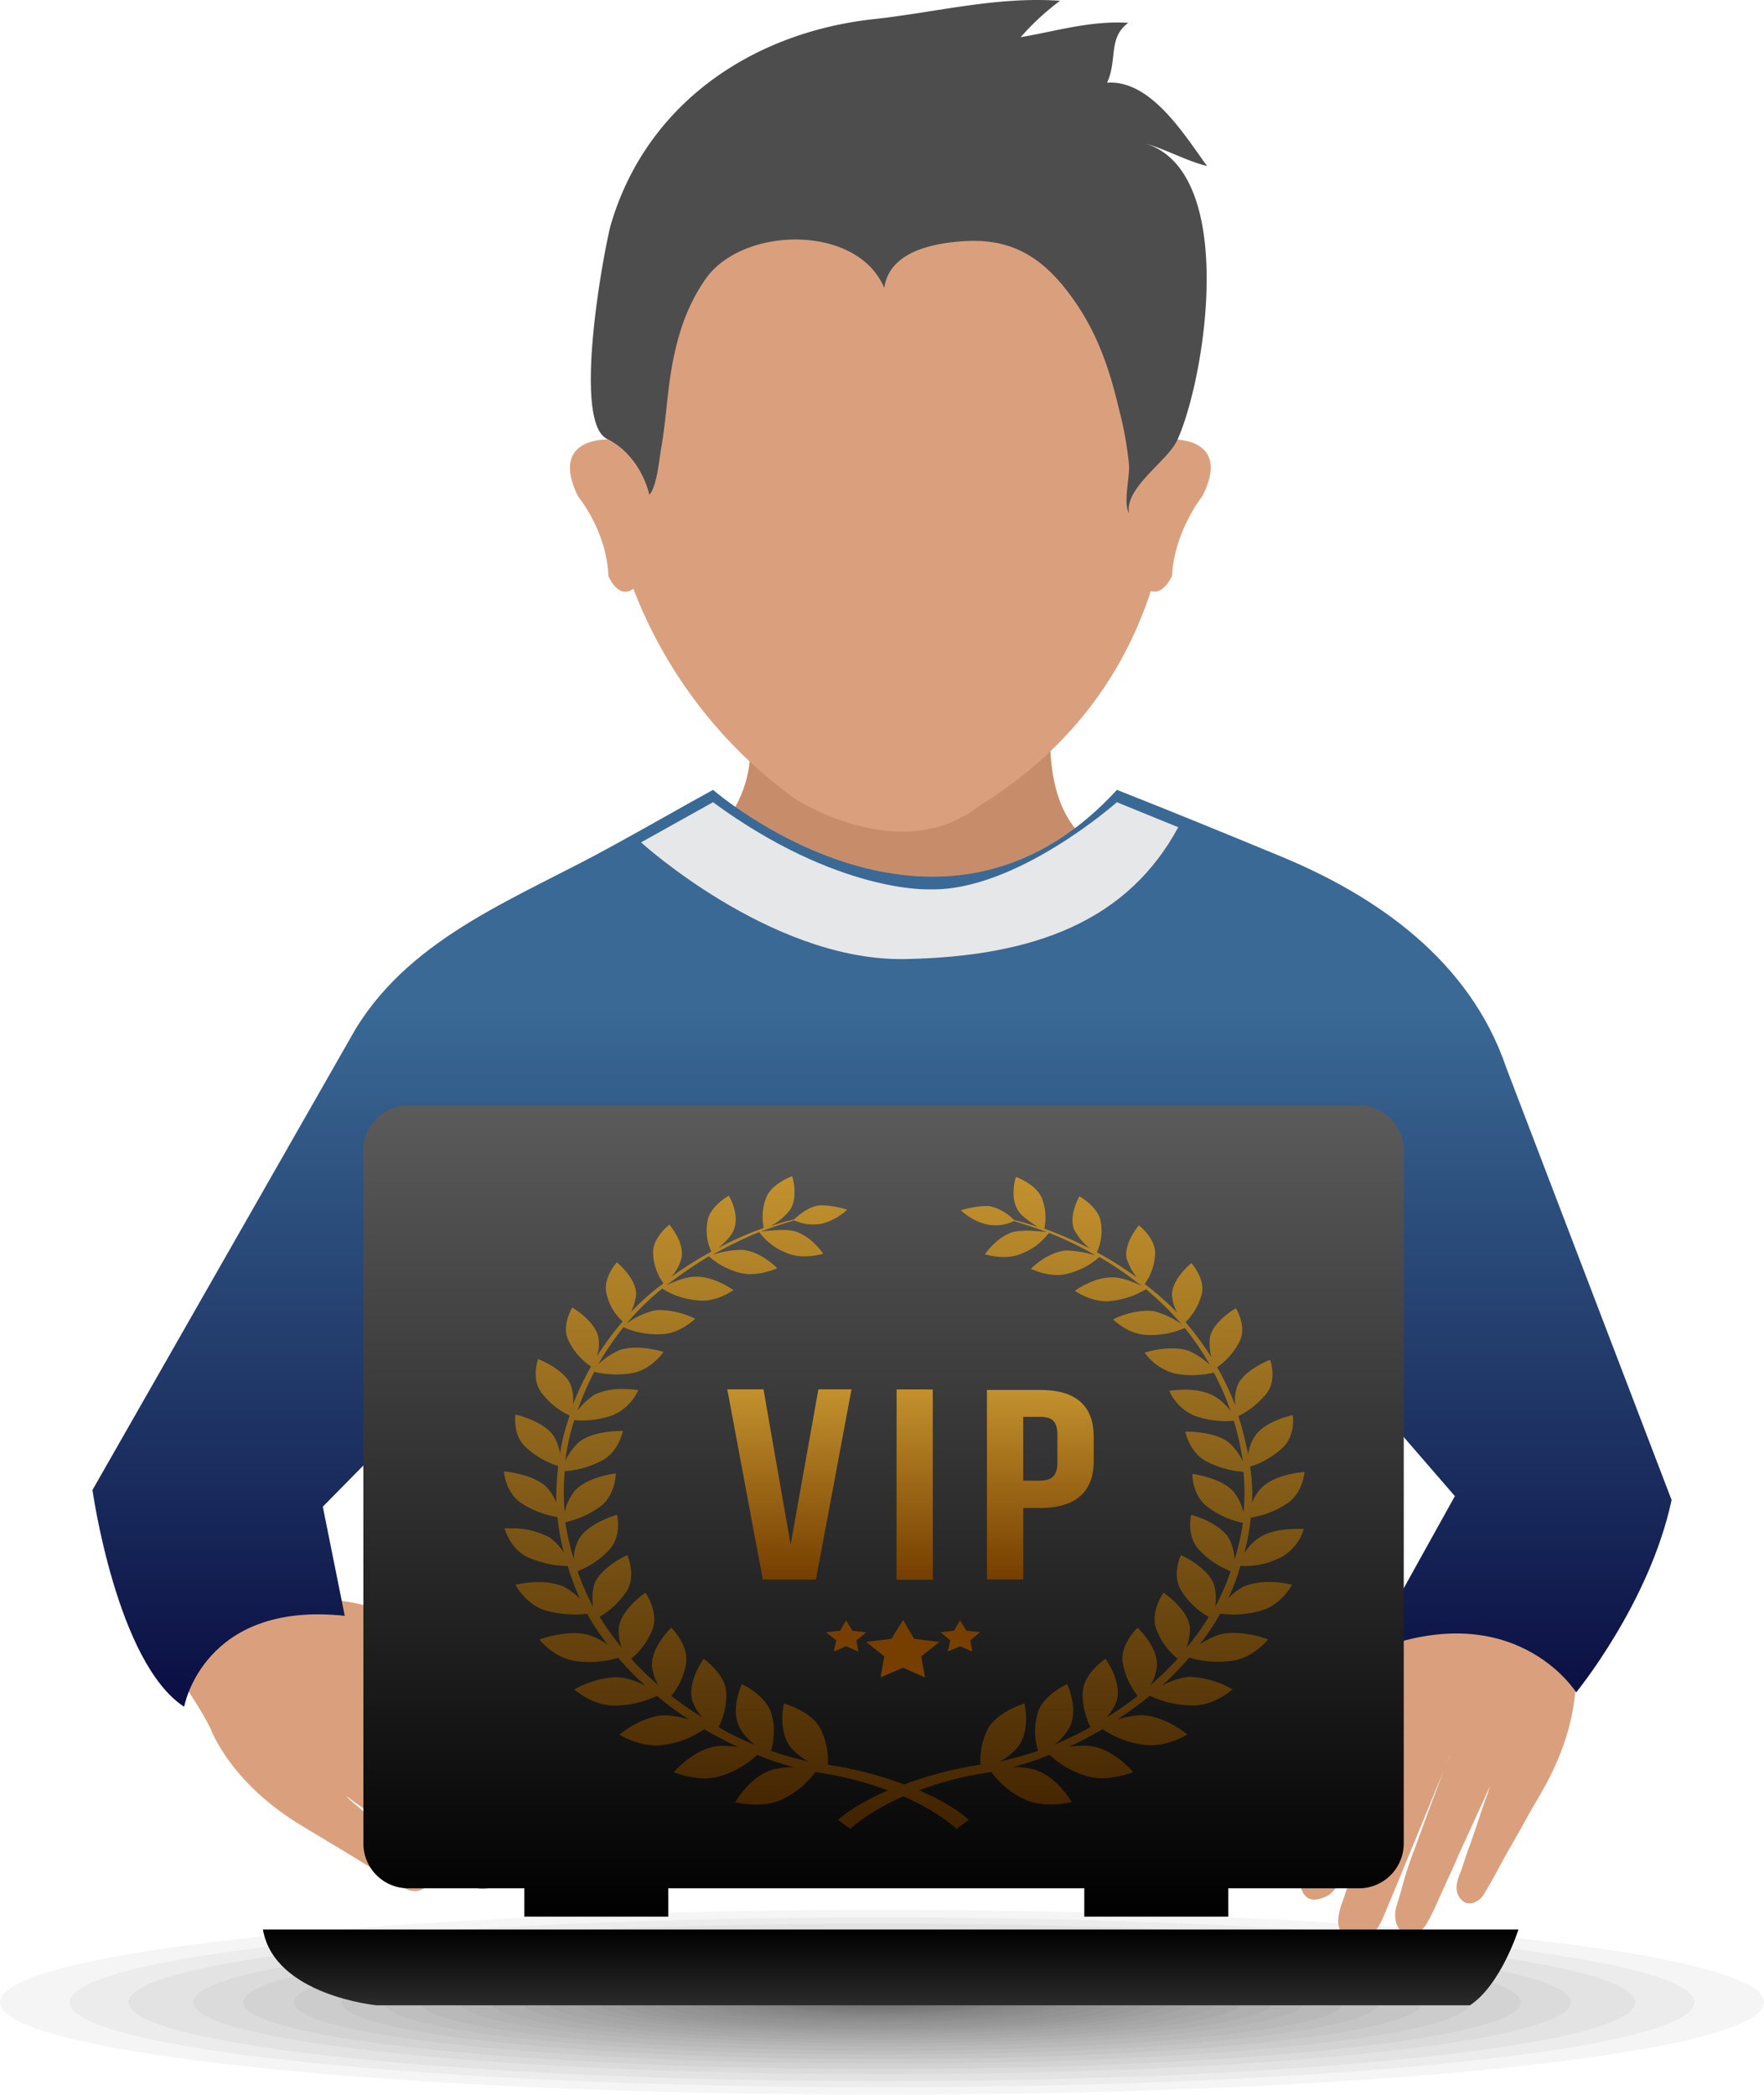 <svg xmlns="http://www.w3.org/2000/svg" width="369.764" height="439.083" viewBox="0 0 369.764 439.083">
    <defs>
        <style>
            .cls-1{fill:rgba(109,110,113,.07)}.cls-1,.cls-10,.cls-2,.cls-3,.cls-4,.cls-5,.cls-6,.cls-8,.cls-9{fill-rule:evenodd}.cls-2{fill:#daa07d}.cls-3{fill:#c78d6b}.cls-4{fill:url(#linear-gradient)}.cls-5{fill:#4d4d4d}.cls-6{fill:#e6e7e8}.cls-7{fill:url(#linear-gradient-2)}.cls-8{fill:url(#linear-gradient-3)}.cls-9{fill:#063}.cls-10{fill:url(#linear-gradient-4)}.cls-11{fill:url(#linear-gradient-5)}.cls-12{fill:#763f00}
        </style>
        <linearGradient id="linear-gradient" x1=".5" x2=".5" y1=".24" y2="1" gradientUnits="objectBoundingBox">
            <stop offset="0" stop-color="#3a6995"/>
            <stop offset="1" stop-color="#0a0d41"/>
        </linearGradient>
        <linearGradient id="linear-gradient-2" x1=".5" x2=".5" y2="1" gradientUnits="objectBoundingBox">
            <stop offset="0" stop-color="#5b5b5b"/>
            <stop offset="1"/>
        </linearGradient>
        <linearGradient id="linear-gradient-3" x1=".5" x2=".5" y2="1" gradientUnits="objectBoundingBox">
            <stop offset="0"/>
            <stop offset="1" stop-color="#2b2b2b"/>
            <stop offset="1" stop-color="#5b5b5b"/>
        </linearGradient>
        <linearGradient id="linear-gradient-4" x1=".5" x2=".5" y2="1" gradientUnits="objectBoundingBox">
            <stop offset="0" stop-color="#c3922e"/>
            <stop offset="1" stop-color="#402200"/>
        </linearGradient>
        <linearGradient id="linear-gradient-5" x1=".5" x2=".5" y2="1" gradientUnits="objectBoundingBox">
            <stop offset="0" stop-color="#c3922e"/>
            <stop offset="1" stop-color="#753e00"/>
        </linearGradient>
    </defs>
    <g id="Layer_x0020_1" transform="translate(0 -.004)">
        <g id="_2311157560176" transform="translate(0 .004)">
            <path id="Path_46615" d="M309.221 351.918c0-7.715-59.95-13.978-133.89-13.978S41.44 344.2 41.44 351.918 101.39 365.9 175.33 365.9s133.891-6.266 133.891-13.982z" class="cls-1" data-name="Path 46615" transform="translate(9.552 67.784)"/>
            <path id="Path_46616" d="M296.588 351.711c0-7.1-55.188-12.871-123.259-12.871S50.07 344.6 50.07 351.711s55.188 12.871 123.259 12.871 123.259-5.759 123.259-12.871z" class="cls-1" data-name="Path 46616" transform="translate(11.541 67.992)"/>
            <path id="Path_46617" d="M369.764 352.93c0-10.705-82.776-19.38-184.882-19.38S0 342.225 0 352.93s82.776 19.38 184.882 19.38 184.882-8.674 184.882-19.38z" class="cls-1" data-name="Path 46617" transform="translate(0 66.772)"/>
            <path id="Path_46618" d="M352.408 352.633c0-9.819-76.229-17.793-170.264-17.793S11.88 342.8 11.88 352.633s76.229 17.793 170.264 17.793 170.264-7.961 170.264-17.793z" class="cls-1" data-name="Path 46618" transform="translate(2.738 67.07)"/>
            <path id="Path_46619" d="M337.7 352.393c0-9.118-70.68-16.513-157.873-16.513S21.95 343.275 21.95 352.393s70.68 16.513 157.873 16.513S337.7 361.511 337.7 352.393z" class="cls-1" data-name="Path 46619" transform="translate(5.059 67.31)"/>
            <path id="Path_46620" d="M321.669 352.126c0-8.33-64.638-15.086-144.374-15.086S32.92 343.8 32.92 352.126s64.638 15.086 144.374 15.086 144.375-6.756 144.375-15.086z" class="cls-1" data-name="Path 46620" transform="translate(7.588 67.577)"/>
            <path id="Path_46621" d="M221.152 350.459c0-3.421-26.739-6.189-59.716-6.189s-59.716 2.769-59.716 6.189 26.739 6.189 59.716 6.189 59.716-2.768 59.716-6.189z" class="cls-1" data-name="Path 46621" transform="translate(23.446 69.243)"/>
            <path id="Path_46622" d="M215.688 350.372c0-3.162-24.671-5.722-55.114-5.722s-55.114 2.559-55.114 5.722 24.671 5.722 55.114 5.722 55.114-2.56 55.114-5.722z" class="cls-1" data-name="Path 46622" transform="translate(24.308 69.331)"/>
            <path id="Path_46623" d="M210.779 350.312c0-2.978-22.826-5.4-50.98-5.4s-50.98 2.412-50.98 5.4 22.826 5.4 50.98 5.4 50.98-2.412 50.98-5.4z" class="cls-1" data-name="Path 46623" transform="translate(25.083 69.391)"/>
            <path id="Path_46624" d="M205.695 350.222c0-2.719-20.906-4.922-46.7-4.922s-46.7 2.2-46.7 4.922 20.906 4.922 46.7 4.922 46.7-2.203 46.7-4.922z" class="cls-1" data-name="Path 46624" transform="translate(25.885 69.481)"/>
            <path id="Path_46625" d="M247.552 350.907c0-4.737-36.693-8.577-81.951-8.577s-81.951 3.839-81.951 8.577 36.693 8.577 81.951 8.577 81.951-3.84 81.951-8.577z" class="cls-1" data-name="Path 46625" transform="translate(19.281 68.796)"/>
            <path id="Path_46626" d="M239.824 350.787c0-4.381-33.777-7.937-75.442-7.937s-75.442 3.556-75.442 7.937 33.777 7.937 75.442 7.937 75.442-3.557 75.442-7.937z" class="cls-1" data-name="Path 46626" transform="translate(20.5 68.916)"/>
            <path id="Path_46627" d="M233.41 350.669c0-4.036-31.365-7.309-70.04-7.309s-70.04 3.273-70.04 7.309 31.365 7.309 70.04 7.309 70.04-3.273 70.04-7.309z" class="cls-1" data-name="Path 46627" transform="translate(21.512 69.034)"/>
            <path id="Path_46628" d="M226.251 350.549c0-3.679-28.658-6.669-64.01-6.669s-64.01 2.99-64.01 6.669 28.658 6.669 64.01 6.669 64.01-2.989 64.01-6.669z" class="cls-1" data-name="Path 46628" transform="translate(22.642 69.154)"/>
            <path id="Path_46629" d="M284.705 351.531c0-6.583-50.7-11.911-113.243-11.911S58.22 344.948 58.22 351.531s50.7 11.911 113.243 11.911 113.242-5.328 113.242-11.911z" class="cls-1" data-name="Path 46629" transform="translate(13.42 68.172)"/>
            <path id="Path_46630" d="M274.147 351.354c0-6.054-46.722-10.964-104.358-10.964S65.43 345.3 65.43 351.354s46.722 10.964 104.358 10.964 104.359-4.91 104.359-10.964z" class="cls-1" data-name="Path 46630" transform="translate(15.081 68.349)"/>
            <path id="Path_46631" d="M265.1 351.2c0-5.611-43.3-10.164-96.729-10.164S71.64 345.593 71.64 351.2s43.3 10.164 96.729 10.164S265.1 356.815 265.1 351.2z" class="cls-1" data-name="Path 46631" transform="translate(16.513 68.499)"/>
            <path id="Path_46632" d="M255.3 351.026c0-5.082-39.61-9.216-88.473-9.216s-88.473 4.122-88.473 9.216 39.61 9.216 88.473 9.216 88.473-4.121 88.473-9.216z" class="cls-1" data-name="Path 46632" transform="translate(18.059 68.676)"/>
            <path id="Path_46633" d="M199.091 350.1c0-2.363-18.421-4.294-41.136-4.294s-41.136 1.92-41.136 4.294 18.421 4.294 41.136 4.294 41.136-1.915 41.136-4.294z" class="cls-1" data-name="Path 46633" transform="translate(26.927 69.598)"/>
            <path id="Path_46634" d="M194.942 350.044c0-2.19-16.858-3.975-37.641-3.975s-37.641 1.772-37.641 3.975 16.858 3.975 37.641 3.975 37.641-1.772 37.641-3.975z" class="cls-1" data-name="Path 46634" transform="translate(27.581 69.658)"/>
            <path id="Path_46635" d="M191.922 349.985c0-2.018-15.713-3.655-35.106-3.655s-35.106 1.637-35.106 3.655 15.713 3.655 35.106 3.655 35.106-1.64 35.106-3.655z" class="cls-1" data-name="Path 46635" transform="translate(28.054 69.718)"/>
            <path id="Path_46636" d="M188.528 349.925c0-1.846-14.434-3.335-32.239-3.335s-32.239 1.489-32.239 3.335 14.434 3.335 32.239 3.335 32.239-1.49 32.239-3.335z" class="cls-1" data-name="Path 46636" transform="translate(28.593 69.778)"/>
            <path id="Path_46637" d="M185.7 349.895c0-1.76-13.363-3.175-29.864-3.175s-29.864 1.427-29.864 3.175 13.363 3.175 29.864 3.175 29.864-1.428 29.864-3.175z" class="cls-1" data-name="Path 46637" transform="translate(29.036 69.808)"/>
            <path id="Path_46638" d="M182.684 349.835c0-1.575-12.231-2.855-27.317-2.855s-27.317 1.28-27.317 2.855 12.231 2.855 27.317 2.855 27.317-1.28 27.317-2.855z" class="cls-1" data-name="Path 46638" transform="translate(29.515 69.868)"/>
            <path id="Path_46639" d="M178.915 349.777c0-1.4-10.8-2.547-24.142-2.547s-24.142 1.132-24.142 2.547 10.8 2.547 24.142 2.547 24.142-1.132 24.142-2.547z" class="cls-1" data-name="Path 46639" transform="translate(30.11 69.926)"/>
            <path id="Path_46640" d="M176.46 349.747c0-1.317-9.881-2.387-22.075-2.387s-22.075 1.071-22.075 2.387 9.881 2.387 22.075 2.387 22.075-1.07 22.075-2.387z" class="cls-1" data-name="Path 46640" transform="translate(30.497 69.956)"/>
            <path id="Path_46641" d="M176.46 349.747c0-1.317-9.881-2.387-22.075-2.387s-22.075 1.071-22.075 2.387 9.881 2.387 22.075 2.387 22.075-1.07 22.075-2.387z" class="cls-1" data-name="Path 46641" transform="translate(30.497 69.956)"/>
            <path id="Path_46642" d="M174.386 349.687c0-1.144-9.106-2.067-20.328-2.067s-20.328.923-20.328 2.067 9.106 2.067 20.328 2.067 20.328-.922 20.328-2.067z" class="cls-1" data-name="Path 46642" transform="translate(30.824 70.016)"/>
            <path id="Path_46643" d="M172.5 349.657c0-1.058-8.392-1.907-18.74-1.907s-18.74.849-18.74 1.907 8.392 1.907 18.74 1.907 18.74-.848 18.74-1.907z" class="cls-1" data-name="Path 46643" transform="translate(31.122 70.046)"/>
            <path id="Path_46644" d="M170.616 349.627c0-.96-7.678-1.747-17.153-1.747s-17.153.788-17.153 1.747 7.678 1.747 17.153 1.747 17.153-.787 17.153-1.747z" class="cls-1" data-name="Path 46644" transform="translate(31.419 70.075)"/>
            <path id="Path_46645" d="M168.352 349.6c0-.874-6.829-1.587-15.246-1.587s-15.246.714-15.246 1.587 6.829 1.587 15.246 1.587 15.246-.716 15.246-1.587z" class="cls-1" data-name="Path 46645" transform="translate(31.776 70.105)"/>
            <path id="Path_46646" d="M166.657 349.567c0-.788-6.189-1.427-13.818-1.427s-13.818.64-13.818 1.427 6.189 1.427 13.818 1.427 13.818-.639 13.818-1.427z" class="cls-1" data-name="Path 46646" transform="translate(32.044 70.135)"/>
            <path id="Path_46647" d="M165.522 349.567c0-.788-5.759-1.427-12.871-1.427s-12.871.64-12.871 1.427 5.759 1.427 12.871 1.427 12.871-.639 12.871-1.427z" class="cls-1" data-name="Path 46647" transform="translate(32.219 70.135)"/>
            <path id="Path_46648" d="M164.392 349.537c0-.7-5.328-1.267-11.911-1.267s-11.911.566-11.911 1.267 5.328 1.267 11.911 1.267 11.911-.565 11.911-1.267z" class="cls-1" data-name="Path 46648" transform="translate(32.401 70.165)"/>
            <path id="Path_46649" d="M163.257 349.507c0-.615-4.91-1.107-10.964-1.107s-10.964.492-10.964 1.107 4.91 1.108 10.964 1.108 10.964-.492 10.964-1.108z" class="cls-1" data-name="Path 46649" transform="translate(32.576 70.195)"/>
            <path id="Path_46650" d="M162.128 349.507c0-.615-4.479-1.107-10-1.107s-10 .492-10 1.107 4.479 1.108 10 1.108 10-.492 10-1.108z" class="cls-1" data-name="Path 46650" transform="translate(32.758 70.195)"/>
            <path id="Path_46651" d="M160.813 349.477c0-.529-3.987-.947-8.9-.947s-8.9.431-8.9.947 3.987.947 8.9.947 8.9-.43 8.9-.947z" class="cls-1" data-name="Path 46651" transform="translate(32.966 70.225)"/>
            <path id="Path_46652" d="M159.863 349.45c0-.443-3.63-.8-8.1-.8s-8.1.357-8.1.8 3.63.8 8.1.8 8.1-.357 8.1-.8z" class="cls-1" data-name="Path 46652" transform="translate(33.116 70.253)"/>
            <path id="Path_46653" d="M158.548 349.45c0-.443-3.125-.8-6.989-.8s-6.989.357-6.989.8 3.125.8 6.989.8 6.989-.357 6.989-.8z" class="cls-1" data-name="Path 46653" transform="translate(33.323 70.253)"/>
            <path id="Path_46654" d="M157.034 349.42c0-.357-2.559-.64-5.722-.64s-5.722.283-5.722.64 2.559.64 5.722.64 5.722-.283 5.722-.64z" class="cls-1" data-name="Path 46654" transform="translate(33.558 70.283)"/>
            <path id="Path_46655" d="M154.969 349.39c0-.258-1.772-.48-3.975-.48s-3.975.209-3.975.48 1.772.48 3.975.48 3.975-.209 3.975-.48z" class="cls-1" data-name="Path 46655" transform="translate(33.888 70.313)"/>
            <path id="Path_46656" d="M153.45 349.36a11.509 11.509 0 0 0-5.39 0 11.51 11.51 0 0 0 5.39 0z" class="cls-1" data-name="Path 46656" transform="translate(34.127 70.343)"/>
            <path id="Path_46657" d="M38.679 309.818c3.975 8.577 11.431 15.406 19.22 20.008 1.747 1.107 3.495 2.067 5.242 3.175 3.495 2.067 6.829 4.134 10.164 6.189 2.067 1.267 3.975 2.387 6.042 3.655 1.587.947 4.294.64 4.762-1.427.48-2.227-1.267-3.815-2.855-5.082a44.67 44.67 0 0 1-3.975-3.655c-2.855-2.387-5.562-5.082-8.417-7.469a18.911 18.911 0 0 1-1.907-1.747c.8.48 1.427 1.107 2.227 1.587 1.747 1.267 3.655 2.695 5.4 3.975 2.227 1.587 4.6 3.335 6.829 4.922s4.294 3.175 6.509 4.762c1.587 1.107 3.175 2.387 4.762 3.335 1.427.947 3.815 1.427 5.082 0a3.587 3.587 0 0 0 .48-2.855 7.02 7.02 0 0 0-1.907-3.335 29.234 29.234 0 0 1-2.227-2.227 121.074 121.074 0 0 0-6.509-6.042c-2.387-2.067-4.922-4.294-7.469-6.189-2.067-1.747-4.134-3.495-6.189-5.082a49.314 49.314 0 0 0-3.015-2.387L99.995 336.8c1.907 1.587 6.669 4.134 8.737.8.8-1.107.32-3.655-.32-4.762a10.371 10.371 0 0 0-2.855-3.015c-2.227-1.907-4.134-3.975-6.349-5.882-4.6-3.815-9.056-7.789-13.818-11.431-1.107-.8-2.067-1.747-3.175-2.387a107.577 107.577 0 0 0 10.964 8.1c4.294 3.015 7.149 5.4 10.484 7.469.947.48 2.067 1.427 3.175 1.427 1.587 0 3.495-.32 4.294-1.587 1.107-1.587-.16-4.762-1.587-6.042-8.577-7.469-14.618-12.391-22.555-17.313 0 0-6.669-4.134-7.309-4.762 0 0 12.871 7.149 21.448 5.562 0 0 11.124-5.562-6.989-9.376 0 0-10.164-4.6-16.513-7.629a37.956 37.956 0 0 0-27-2.227s-11.751-7.31-14.927-9.845l-11.27 14.618c.32-.32 11.431 14.926 14.3 21.288z" class="cls-2" data-name="Path 46657" transform="translate(5.631 53.023)"/>
            <path id="Path_46658" d="M280.24 297.446c.8 9.524-2.387 19.06-6.829 26.837-.947 1.747-2.067 3.495-3.015 5.242-1.907 3.495-3.975 6.989-5.882 10.484-1.107 2.067-2.227 4.134-3.495 6.189-.947 1.587-3.335 2.695-4.762.947-1.587-1.747-.8-3.975 0-5.882.64-1.747 1.107-3.495 1.747-5.082 1.267-3.495 2.387-7.149 3.655-10.644.32-.8.48-1.587.8-2.387-.32.8-.8 1.747-1.107 2.547-.947 2.067-1.907 4.134-2.855 6.189-1.107 2.547-2.387 5.082-3.495 7.789-1.107 2.387-2.227 4.922-3.335 7.309a52.987 52.987 0 0 1-2.547 5.242c-.8 1.427-2.695 3.015-4.442 2.387-.947-.32-1.427-1.267-1.907-2.227a6.214 6.214 0 0 1 0-3.815c.32-1.107.64-2.067.947-3.175a76.236 76.236 0 0 1 2.695-8.417c1.107-3.015 2.227-6.042 3.335-9.056.948-2.547 1.907-5.082 2.855-7.629.48-1.107.947-2.387 1.427-3.495s-13.978 34.146-14.138 34.306c-.947 2.227-3.815 6.829-7.309 4.922-1.267-.64-2.067-3.015-2.067-4.294a13.317 13.317 0 0 1 .947-4.134c.948-2.695 1.747-5.562 2.695-8.257 2.067-5.562 4.134-11.124 6.349-16.673.48-1.267.948-2.547 1.427-3.655-1.427 4.134-3.655 8.417-5.562 12.551-2.387 4.762-3.495 8.257-5.562 11.751a7.294 7.294 0 0 1-2.067 2.855c-1.267.8-3.175 1.427-4.442.8-1.747-.947-2.227-4.134-1.587-6.042 3.815-10.644 6.669-17.953 11.124-26.21 0 0 3.815-6.829 3.974-7.789 0 0-7.789 12.551-15.886 15.406 0 0-12.391.64 1.427-11.591 0 0 6.669-9.056 10.644-14.766a38.84 38.84 0 0 1 22.4-15.246s6.669-12.231 8.1-15.886l24.622 10.324c.16-.32-9.376 15.246-8.9 22.235z" class="cls-2" data-name="Path 46658" transform="translate(49.976 50.937)"/>
            <path id="Path_46659" d="M129.034 126.764s5.882 16.366-10.8 28.9c0 0 38.121 39.228 88.153 0 0 0-19.06-1.907-11.911-39.228z" class="cls-3" data-name="Path 46659" transform="translate(27.252 23.145)"/>
            <path id="Path_46660" d="M346.754 288.889l-34.626-90.54c-7.629-22.555-27.317-36.214-47.965-44.63-11.124-4.6-22.395-9.216-33.666-13.659-37.641 40.976-84.658 0-84.658 0-6.989 3.815-13.818 7.789-20.808 11.591-19.38 10.8-42.1 18.74-54.166 38.6l-55.115 96.57s5.082 36.214 19.22 45.43c0 0 3.975-22.235 33.666-19.06l-4.6-22.875 48.764-49.552 7.789 84.178H250.2l10.164-84.178 40.972 47.336-18.26 32.88c30.652-12.711 43.683 8.257 43.683 8.257s15.406-18.74 20.008-40.348z" class="cls-4" data-name="Path 46660" transform="translate(3.63 25.502)"/>
            <path id="Path_46661" d="M223.646 88.914c0-48.6-26.689-74.974-59.408-74.974S104.99 40.31 104.83 88.914c-1.907 0-11.591.64-6.042 11.911 0 0 6.042 7.309 6.349 16.673 0 0 2.067 5.082 5.242 2.695a97.328 97.328 0 0 0 33.826 43.99s22.075 14.458 38.6 1.587c15.726-9.684 29.224-24.142 36.054-45.11 2.695.947 4.442-3.175 4.442-3.175.48-9.376 6.349-16.673 6.349-16.673 5.722-11.271-4.134-11.911-6.029-11.911z" class="cls-2" data-name="Path 46661" transform="translate(22.379 3.208)"/>
            <path id="Path_46662" d="M223.467 92.446c-1.907 4.134-10.964 9.844-10 15.086-1.267-1.907.16-7.629 0-10a73.224 73.224 0 0 0-2.067-11.595c-1.907-8.1-4.294-15.406-9.056-22.4-5.562-8.1-11.911-13.5-22.715-13.019-6.509.32-16.366 1.907-17.473 9.844-5.562-13.339-29.384-13.019-37.321-2.067-4.6 6.509-6.509 13.659-7.629 21.288-.64 4.6-.947 9.376-1.747 13.978-.48 2.695-.947 8.417-2.547 10.164 0 0-1.587-8.1-8.9-11.751s-.64-39.388.8-44.79c7.469-25.57 29.864-40.508 55.434-43.2C173.115 2.558 185.813-.776 199 .171a53.093 53.093 0 0 0-8.252 7.629c7.469-1.267 14.618-3.495 22.555-3.015-4.294 3.175-2.227 7.789-4.442 12.551 9.216-.64 16.206 10.964 20.968 17.473-4.442-1.107-8.577-3.495-13.019-4.762 19.7 6.029 12.551 49.872 6.669 62.423z" class="cls-5" data-name="Path 46662" transform="translate(23.199 -.004)"/>
            <path id="Path_46663" d="M124.286 140.06l-15.086 8.417s26.689 24.3 54.166 24.462h.948c27.8-.48 47.017-8.257 57.5-27.637l-12.871-5.242s-21.128 18.74-39.228 18.261c0 0-19.22.947-45.43-18.261z" class="cls-6" data-name="Path 46663" transform="translate(25.17 28.095)"/>
            <path id="Union_98" d="M151.116 170.031v-5.942H63.923v5.942H33.739v-5.942H9.377A9.4 9.4 0 0 1 0 154.713V9.378A9.4 9.4 0 0 1 9.377 0h199.329a9.4 9.4 0 0 1 9.376 9.376v145.337a9.4 9.4 0 0 1-9.376 9.376H181.3v5.942z" class="cls-7" data-name="Union 98" transform="translate(76.168 231.719)"/>
            <path id="Path_46665" d="M44.79 336.9h263.179s-3.655 11.591-10.164 15.886H68.612S47.165 350.719 44.79 336.9z" class="cls-8" data-name="Path 46665" transform="translate(10.324 67.545)"/>
            <path id="Path_46668" d="M152.74 282.538h7.58c0-6.632-.012-13.289-.012-19.922v-19.934c-2.51 0-5.045 0-7.568-.012v39.868z" class="cls-9" data-name="Path 46668" transform="translate(35.206 48.558)"/>
            <path id="Path_46669" d="M248.5 288.589a9.908 9.908 0 0 0 5-6.079h-1.341c-2.043 0-5.7.221-8.134 1.92a10.98 10.98 0 0 0-2.99 3.15 44.982 44.982 0 0 0 1.354-7.432 19.533 19.533 0 0 0 7.58-2.929c3.384-2.252 3.691-6.645 3.691-6.645s-5.869.345-8.86 3.162a9.014 9.014 0 0 0-2.141 3.384 36.862 36.862 0 0 0-.418-7.666 17.733 17.733 0 0 0 6.792-3.925c2.83-2.584 2.166-6.866 2.166-6.866s-5.574 1.107-7.863 4.282a9.348 9.348 0 0 0-1.489 3.938c-.554-2.707-1.218-5.4-2.03-8.011a17.936 17.936 0 0 0 5.956-4.848c2.166-2.929.677-6.965.677-6.965s-5.143 1.92-6.755 5.168a9.294 9.294 0 0 0-.554 4.393 54.555 54.555 0 0 0-3.79-7.986 15.025 15.025 0 0 0 4.75-5.525c1.489-3.138-.824-6.854-.824-6.854s-4.6 2.584-5.414 5.956a11.679 11.679 0 0 0 .271 4.294 65.647 65.647 0 0 0-5.414-7.334 12.838 12.838 0 0 0 3.384-5.857c.824-3.261-2.166-6.522-2.166-6.522s-3.925 3.15-4.061 6.522a8.762 8.762 0 0 0 1.071 3.827 61.973 61.973 0 0 0-6.78-5.968 11.862 11.862 0 0 0 2.178-6.312c.135-3.273-3.408-5.98-3.408-5.98s-3.125 3.618-2.584 6.879a12 12 0 0 0 2.178 4.048 79.407 79.407 0 0 0-8.392-5.291 10.843 10.843 0 0 0 .8-6.423c-.541-3.162-4.467-5.291-4.467-5.291s-2.313 3.938-1.1 6.977a13.755 13.755 0 0 0 3.249 3.938 89.038 89.038 0 0 0-9.5-4.159 11.186 11.186 0 0 0-.541-6.423c-1.23-2.941-5.414-4.405-5.414-4.405s-1.354 4.061.406 6.989c.824 1.354 2.99 2.707 4.208 3.495a81.397 81.397 0 0 0-5.02-1.464 10.214 10.214 0 0 0-5.279-2.929h-.824a20.585 20.585 0 0 0-5.02.9 12.063 12.063 0 0 0 5.279 2.929 8.827 8.827 0 0 0 5.833-.677c1.76.566 4.061 1.23 6.915 2.35a33.625 33.625 0 0 0-4.208-.332 20.062 20.062 0 0 0-2.695.221c-3.655 1.009-6.1 4.737-6.1 4.737s4.356 1.354 7.6-.111a12.986 12.986 0 0 0 5.82-4.393 66.312 66.312 0 0 1 9.746 4.725 24.873 24.873 0 0 0-5.55-1.009h-.8c-3.925.455-7.174 3.827-7.174 3.827s4.061 2.03 7.715 1.009a15.438 15.438 0 0 0 6.645-3.495 71.129 71.129 0 0 1 8.269 5.636c.271.111.406.332.677.455-1.489-.689-4.061-1.809-6.091-1.809h-.283c-3.925 0-7.715 2.818-7.715 2.818s3.655 2.584 7.445 2.141a18.01 18.01 0 0 0 7.469-2.473 61.327 61.327 0 0 1 7.445 7.321 18.158 18.158 0 0 0-5.685-2.707 8.138 8.138 0 0 0-1.624-.111 17.914 17.914 0 0 0-7.051 1.809s3.1 3.15 7.051 3.261a17.245 17.245 0 0 0 7.986-1.464 55.837 55.837 0 0 1 5.279 7.789 15.093 15.093 0 0 0-4.6-3.052 11.551 11.551 0 0 0-3.384-.455 20.557 20.557 0 0 0-5.709.9 11.486 11.486 0 0 0 6.374 4.393 19.56 19.56 0 0 0 8.134-.221 57.27 57.27 0 0 1 3.519 8.1 11.562 11.562 0 0 0-3.8-3.384 13.435 13.435 0 0 0-5.82-1.12 22.255 22.255 0 0 0-3.249.221 10.192 10.192 0 0 0 5.414 5.279 19.671 19.671 0 0 0 8.134 1.009 59.919 59.919 0 0 1 1.895 8.577 11.81 11.81 0 0 0-2.99-4.048c-2.83-2.153-7.715-2.252-8.81-2.252h-.271s.824 4.282 4.344 6.2a20.209 20.209 0 0 0 7.851 2.227 46.307 46.307 0 0 1 .012 8.564 11.129 11.129 0 0 0-2.178-4.5c-2.719-2.929-8.54-3.618-8.54-3.618s-.135 4.393 3.138 6.866a18.4 18.4 0 0 0 7.445 3.384 48.063 48.063 0 0 1-1.76 7.666 10.29 10.29 0 0 0-1.218-4.5c-2.166-3.384-7.851-4.848-7.851-4.848s-1.1 4.393 1.624 7.322a18.028 18.028 0 0 0 6.645 4.5 49.411 49.411 0 0 1-3.249 7.432 11.024 11.024 0 0 0-.271-4.737c-1.489-3.7-6.915-6.079-6.915-6.079s-2.03 4.282.135 7.543a15.8 15.8 0 0 0 5.685 5.4 46.225 46.225 0 0 1-4.614 6.423 12.5 12.5 0 0 0 .689-4.381c-.689-3.938-5.55-7.1-5.55-7.1s-2.855 4.048-1.489 7.666a14.449 14.449 0 0 0 4.467 6.177c-1.76 1.92-3.655 3.716-5.685 5.537a10.256 10.256 0 0 0 1.354-4.073c.135-4.048-4.073-7.974-4.073-7.974s-3.79 3.581-3.1 7.42a15.62 15.62 0 0 0 3.1 6.878 73.511 73.511 0 0 1-6.472 4.516 12.068 12.068 0 0 0 2.166-3.716c.935-4.048-2.436-8.577-2.436-8.577s-4.614 3.064-4.75 7a14.822 14.822 0 0 0 1.624 7.322 93.832 93.832 0 0 1-7.6 3.7 11.856 11.856 0 0 0 3.236-3.7c1.907-3.938-.541-9.02-.541-9.02s-5.279 2.363-6.239 6.312a13.735 13.735 0 0 0 .148 7.666 69.369 69.369 0 0 1-8 2.24 12.7 12.7 0 0 0 3.79-3.039c2.719-3.593 1.354-9.118 1.354-9.118s-5.685 1.686-7.715 5.4a14.674 14.674 0 0 0-1.489 7.432 81.535 81.535 0 0 0-10.3 2.24c-2.166.689-4.073 1.243-5.673 1.92-1.772-.652-3.691-1.329-5.722-1.907a79.2 79.2 0 0 0-10.312-2.24 14.654 14.654 0 0 0-1.489-7.432c-1.883-3.827-7.715-5.4-7.715-5.4s-1.354 5.513 1.354 9.093a12.6 12.6 0 0 0 3.8 3.052 68.351 68.351 0 0 1-7.863-2.239 14.038 14.038 0 0 0 .135-7.666c-1.1-3.938-6.239-6.312-6.239-6.312s-2.436 5.082-.541 9.019a11.908 11.908 0 0 0 3.249 3.7 51.574 51.574 0 0 1-7.6-3.7 14.822 14.822 0 0 0 1.624-7.321c-.271-3.938-4.75-6.989-4.75-6.989s-3.372 4.627-2.436 8.564a9.821 9.821 0 0 0 2.166 3.716 77.544 77.544 0 0 1-6.5-4.516 14.336 14.336 0 0 0 3.1-6.866c.554-3.827-3.1-7.432-3.1-7.432s-4.208 3.938-4.073 7.986a10.339 10.339 0 0 0 1.354 4.061 61.915 61.915 0 0 1-5.685-5.525 15.413 15.413 0 0 0 4.467-6.189c1.354-3.618-1.489-7.666-1.489-7.666s-4.86 3.273-5.55 7.1a10.08 10.08 0 0 0 .554 4.393 61.709 61.709 0 0 1-4.614-6.436 17.011 17.011 0 0 0 5.685-5.4c2.03-3.261.135-7.543.135-7.543s-5.414 2.363-6.915 6.066a11.094 11.094 0 0 0-.271 4.75 49.412 49.412 0 0 1-3.249-7.432 18.126 18.126 0 0 0 6.645-4.5c2.719-2.941 1.624-7.334 1.624-7.334s-5.685 1.575-7.851 4.848a9.356 9.356 0 0 0-1.23 4.405 54.44 54.44 0 0 1-1.76-7.678 20.046 20.046 0 0 0 7.445-3.384c3.138-2.473 3.138-6.866 3.138-6.866s-5.82.664-8.54 3.593a10.942 10.942 0 0 0-2.178 4.516 48.536 48.536 0 0 1 .012-8.564 19.581 19.581 0 0 0 7.851-2.252c3.519-1.92 4.344-6.189 4.344-6.189h-.282c-1.1 0-5.968.111-8.81 2.239a12.14 12.14 0 0 0-2.99 4.061 45.533 45.533 0 0 1 1.895-8.564 19.491 19.491 0 0 0 8-1.009 10.281 10.281 0 0 0 5.414-5.291 22.254 22.254 0 0 0-3.249-.221 13.487 13.487 0 0 0-5.833 1.12 14.049 14.049 0 0 0-3.655 3.384 59.537 59.537 0 0 1 3.519-8.109 19.5 19.5 0 0 0 8.134.234c3.925-.788 6.374-4.405 6.374-4.405a20.528 20.528 0 0 0-5.7-.9 11.5 11.5 0 0 0-3.384.455 15.207 15.207 0 0 0-4.6 3.039 62.361 62.361 0 0 1 5.279-7.777 17.372 17.372 0 0 0 7.986 1.464c3.938-.111 7.063-3.249 7.063-3.249a18.008 18.008 0 0 0-7.063-1.809 8.077 8.077 0 0 0-1.624.111 16.811 16.811 0 0 0-5.685 2.695 54.9 54.9 0 0 1 7.445-7.309 16.243 16.243 0 0 0 7.481 2.473c3.925.455 7.445-2.153 7.445-2.153s-3.79-2.806-7.715-2.806h-.283c-2.03 0-4.614 1.12-6.1 1.8.271-.111.406-.332.677-.455a92.4 92.4 0 0 1 8.281-5.623 15.6 15.6 0 0 0 6.62 3.495c3.655.9 7.715-1.009 7.715-1.009s-3.249-3.384-7.174-3.827h-.788a19.851 19.851 0 0 0-5.55 1.009 76.963 76.963 0 0 1 9.733-4.737 12.894 12.894 0 0 0 5.82 4.393c3.384 1.464 7.592.123 7.592.123s-2.449-3.716-6.1-4.737a10.544 10.544 0 0 0-2.695-.221 33.633 33.633 0 0 0-4.208.332c2.719-1.12 5.143-1.8 6.915-2.363a9.593 9.593 0 0 0 5.833.689 12.063 12.063 0 0 0 5.279-2.929 20.585 20.585 0 0 0-5.02-.9h-.824c-2.572.345-4.6 2.363-5.279 2.929-1.341.345-3.1.8-5.02 1.464a12.885 12.885 0 0 0 4.208-3.495c1.76-2.818.406-7 .406-7s-4.2 1.477-5.414 4.405a11.228 11.228 0 0 0-.541 6.436 68.537 68.537 0 0 0-9.475 4.159c1.218-1.009 2.855-2.584 3.249-3.938 1.218-3.15-1.1-6.977-1.1-6.977s-3.925 2.129-4.467 5.291a10.59 10.59 0 0 0 .8 6.423 83.46 83.46 0 0 0-8.4 5.291 9.213 9.213 0 0 0 2.178-4.061c.541-3.384-2.584-6.866-2.584-6.866s-3.544 2.707-3.408 5.968a11.468 11.468 0 0 0 2.178 6.312 52.247 52.247 0 0 0-6.78 5.98 10.845 10.845 0 0 0 1.071-3.827c-.135-3.384-4.061-6.546-4.061-6.546s-2.99 3.261-2.166 6.546a11.036 11.036 0 0 0 3.384 5.845 64.369 64.369 0 0 0-5.414 7.321 7.788 7.788 0 0 0 .271-4.282c-.96-3.384-5.414-5.968-5.414-5.968s-2.313 3.7-.824 6.866a13.722 13.722 0 0 0 4.75 5.513 56.065 56.065 0 0 0-3.79 8.011 9.315 9.315 0 0 0-.554-4.393c-1.612-3.273-6.755-5.18-6.755-5.18s-1.489 4.061.677 6.989a15.635 15.635 0 0 0 5.956 4.848 42.009 42.009 0 0 0-2.03 7.986 9.58 9.58 0 0 0-1.489-3.938c-2.3-3.039-7.851-4.27-7.851-4.27s-.677 4.27 2.166 6.866a18.429 18.429 0 0 0 6.78 3.938 72.31 72.31 0 0 0-.406 7.654 9.641 9.641 0 0 0-2.166-3.384c-2.99-2.695-8.786-3.15-8.786-3.15s.246 4.393 3.642 6.645a19.361 19.361 0 0 0 7.568 2.929 48.1 48.1 0 0 0 1.354 7.444 12.211 12.211 0 0 0-2.99-3.175 16.977 16.977 0 0 0-8.121-1.92h-1.352s1.206 4.405 4.984 6.1a20.929 20.929 0 0 0 8.269 1.809 54.915 54.915 0 0 0 2.584 6.866 15.59 15.59 0 0 0-3.519-2.609 13.964 13.964 0 0 0-5.279-.874 21.651 21.651 0 0 0-4.725.541s2.141 4.171 6.362 5.414a23.16 23.16 0 0 0 8.675.677 47.934 47.934 0 0 0 4.331 6.522 13.662 13.662 0 0 0-4.2-2.129 12.854 12.854 0 0 0-2.99-.345 22.816 22.816 0 0 0-7.174 1.354s3.125 3.938 7.58 4.5a20.937 20.937 0 0 0 8.946-.677 62.356 62.356 0 0 0 5.7 5.857 15.371 15.371 0 0 0-4.885-1.686c-.418 0-.824-.123-1.218-.123a19.716 19.716 0 0 0-8.81 2.609s3.925 3.47 8.54 3.372a21.411 21.411 0 0 0 8.81-2.043 53 53 0 0 0 6.78 4.971 19.389 19.389 0 0 0-4.885-.9h-.271c-4.885.111-9.5 4.048-9.5 4.048s4.614 2.929 9.364 2.141a19.557 19.557 0 0 0 8.4-3.261c2.3 1.341 4.725 2.584 7.051 3.7a27.369 27.369 0 0 0-2.99-.221 8.582 8.582 0 0 0-1.76.111c-4.885.9-8.687 5.4-8.687 5.4s5.3 2.252 9.918.788a20.154 20.154 0 0 0 7.58-4.393 67.591 67.591 0 0 0 7.715 2.584 15.615 15.615 0 0 0-4.725.566c-4.75 1.575-7.6 6.755-7.6 6.755s5.833 1.464 10.029-.677a19.239 19.239 0 0 0 6.78-5.636 70.936 70.936 0 0 1 15.2 3.827c-7.481 3.273-10.447 6.189-10.447 6.189.861.64 1.71 1.267 2.572 1.883 0 0 3.544-3.47 11.124-6.842 7.6 3.372 11.124 6.842 11.124 6.842.861-.615 1.71-1.243 2.572-1.883 0 0-2.965-3.052-10.435-6.2a70.426 70.426 0 0 1 15.184-3.827 17.911 17.911 0 0 0 6.78 5.636c4.2 2.129 10.053.664 10.053.664s-2.867-5.18-7.617-6.755a15.762 15.762 0 0 0-4.725-.566 70.985 70.985 0 0 0 7.715-2.584 19 19 0 0 0 7.6 4.393c4.479 1.464 9.893-.788 9.893-.788s-3.79-4.627-8.675-5.414a9.458 9.458 0 0 0-1.76-.111 27.167 27.167 0 0 0-2.99.221c2.449-1.12 4.75-2.35 7.051-3.691a19.753 19.753 0 0 0 8.392 3.249c4.75.788 9.339-2.141 9.339-2.141s-4.467-3.815-9.475-4.036h-.271a18.773 18.773 0 0 0-4.86.9c2.276-1.587 4.6-3.162 6.755-4.971a21.353 21.353 0 0 0 8.81 2.043c4.75.111 8.54-3.4 8.54-3.4a19.848 19.848 0 0 0-8.81-2.6 4.064 4.064 0 0 0-1.218.123 15.452 15.452 0 0 0-4.75 1.7 64.012 64.012 0 0 0 5.7-5.87 21.089 21.089 0 0 0 8.946.677c4.467-.566 7.58-4.5 7.58-4.5a22.817 22.817 0 0 0-7.174-1.354 13.944 13.944 0 0 0-2.99.344 15.707 15.707 0 0 0-4.2 2.129 56.926 56.926 0 0 0 4.336-6.506 20.892 20.892 0 0 0 8.675-.664c4.208-1.243 6.374-5.4 6.374-5.4a20.984 20.984 0 0 0-4.75-.566 14.22 14.22 0 0 0-5.279.886 12.246 12.246 0 0 0-3.384 2.6 43.342 43.342 0 0 0 2.584-6.866 15.72 15.72 0 0 0 8.269-1.7z" class="cls-10" data-name="Path 46669" transform="translate(19.789 37.967)"/>
            <path id="Union_96" d="M7.457 39.883c-1.268-6.645-2.486-13.3-3.729-19.934S1.242 6.647 0 0h7.592l5.684 32.559Q16.174 16.281 19.1 0h6.941c-1.243 6.645-2.486 13.315-3.729 19.947s-2.489 13.291-3.732 19.936zm28.043 0V.014c2.522.013 5.057.013 7.567.013 0 6.632-.013 13.3 0 19.934s.013 13.289.013 19.922zm0 0zm18.937-.012V19.948c0-6.582 0-13.226-.012-19.823h11.122c7.6 0 11.259 3.371 11.259 9.795v5.18c0 6.287-3.655 9.782-11.259 9.782H62.04V39.87zm7.6-20.734h3.507c2.3 0 3.655-.886 3.655-3.692V9.464c0-2.806-1.219-3.7-3.655-3.7h-3.516c.012 4.459.012 8.936.012 13.372zM54.423.125V.014v.112z" class="cls-11" data-name="Union 96" transform="translate(152.45 291.216)"/>
            <path id="Union_97" d="M16.142 10q-2.362 1.033-4.725 2.03c.258-1.464.529-2.929.8-4.393-1.28-1.01-2.534-2.03-3.79-3.039q2.641-.315 5.279-.665h.012C14.53 2.643 15.33 1.327 16.154 0c.775 1.3 1.538 2.621 2.313 3.938l5.278.665c-1.28 1.009-2.534 2.03-3.79 3.039.258 1.464.529 2.929.8 4.393-1.55-.68-3.088-1.345-4.613-2.035zm11.934-4.5c-.861.381-1.711.751-2.572 1.12.173-.776.357-1.563.542-2.363-.689-.566-1.354-1.12-2.03-1.686.935-.112 1.87-.222 2.83-.345.406-.714.812-1.427 1.23-2.154.443.726.9 1.44 1.354 2.154.948.122 1.895.233 2.855.345-.689.565-1.366 1.12-2.043 1.686.136.788.271 1.587.419 2.363-.875-.369-1.736-.739-2.585-1.12zM4.2 5.5c-.874.382-1.723.751-2.584 1.12.172-.775.356-1.575.542-2.35L0 2.583c1-.111 1.981-.221 2.991-.345h-.016L4.2.085c.431.726.886 1.44 1.341 2.154.96.123 1.908.234 2.867.345-.689.566-1.354 1.12-2.03 1.686.135.775.271 1.575.406 2.35-.857-.37-1.73-.739-2.584-1.12z" class="cls-12" data-name="Union 97" transform="translate(173.149 339.569)"/>
        </g>
    </g>
</svg>
